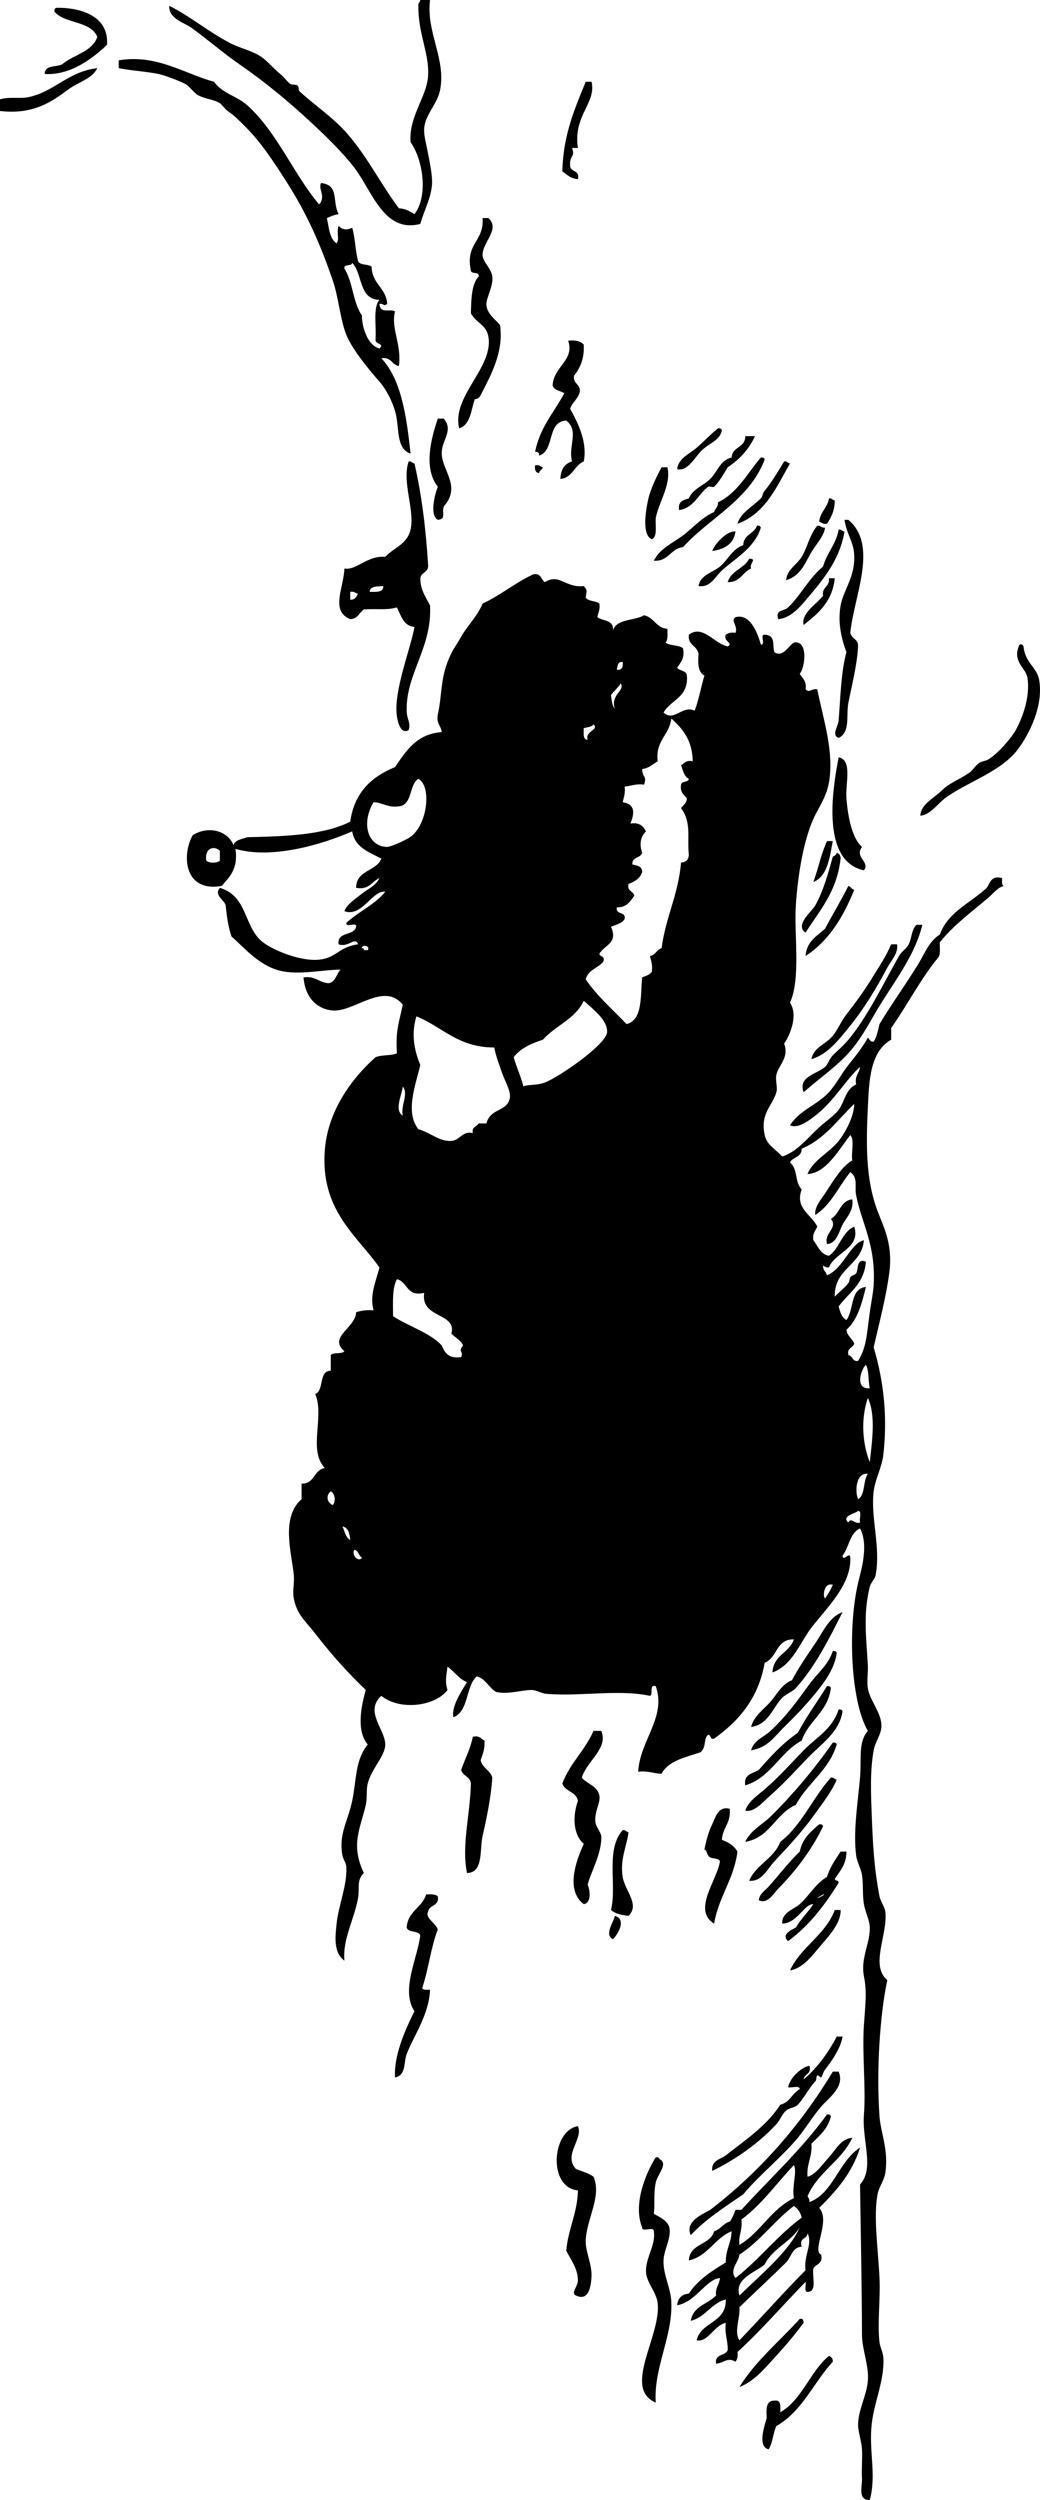 <svg xmlns="http://www.w3.org/2000/svg" viewBox="0 0 128.274 308.162"><path d="M51.84 0h1.2c-.504 4.04 2.086 7.4 1.2 11.28-.374 1.637-1.81 2.859-1.92 4.56-.058.886.239 1.8.48 3.12.102.558.583 2.685.48 3.84-.155 1.729-.943 3.042-1.44 4.8-4.515 1.183-5.953-4.115-8.16-6.96-1.419-1.83-3.38-3.762-5.28-5.521-2.929-2.71-5.53-4.875-8.88-7.2-2.048-1.422-3.752-2.936-6-4.56-.66-.477-2.773-1.075-2.64-2.64 2.503 1.234 4.685 3.105 7.44 4.56 1.22.645 2.743.958 3.84 1.68.826.543 1.575 1.503 2.4 2.16.5.398.79.853 1.2 1.2.224.19.75.037.96.24.16.155.072.568.24.72 1.619 1.46 3.277 2.625 4.8 4.08 3.033 2.898 4.939 6.997 7.44 10.32.85.03 1.366.395 1.92.72 1.662-2.128 1.14-6.565-.48-8.88-.25-3.123 1.998-5.564 2.16-8.16.172-2.761-1.228-5.145-1.2-8.64-.068-.386.227-.412.24-.719zM5.52 9.12c-.021-1.141 1.423-.816 2.16-1.2C9.054 6.734 11.323 6.443 12 4.56c-.775-2.025-4.007-1.594-5.28-3.12-.039-.279.053-.427.24-.48 2.703-.045 6.496.851 6.24 4.56-1.87 1.791-4.603 3.792-7.68 3.6zM39.36 25.2c.882-.982-.156-1.886.24-2.64 2.268.256 1.341 2.224 2.16 3.84-.561.079-.991.289-1.44.48.257 1.184.319 2.561 1.2 3.12.402-.618-.059-1.145.24-2.16.462.486.966.558 1.68.24.372 1.228.378 2.822.72 4.08.196.604 1.265.335 1.68.72.039 2.122 1.759 2.561 1.92 4.56-.477.4-.305-.021-.96 0 .08 1.327 1.329.555 1.92.96-.538 2.077.848 4.039.48 6.72-.895-.146-.929-1.151-2.16-.96 2.47 2.651 3.102 7.139 3.6 11.76-1.889-.632-1.313-3.293-1.92-5.28-.374-1.222-1.055-2.612-1.92-3.6-1.07-1.224-3.314-3.858-4.08-5.76-.771-1.915-.938-4.566-1.68-6.72-1.522-4.42-3.109-8.105-5.76-12.24-1.63-2.543-3.168-4.88-5.04-6.72-.778-.765-1.135-1.195-2.16-1.92-.405-.286-.689-.788-.96-.96-.729-.464-1.8-.506-2.64-.96-.629-.34-1.081-1.141-1.68-1.44-.77-.385-1.762-.735-2.4-.96-1.481-.523-3.678-.546-5.76-.96v-.96c4.647-.797 8.104 1.647 11.76 2.64 1.042 1.472 2.798 1.729 4.08 2.88 3.702 3.322 5.666 8.414 8.88 12.24zm3.12 7.92c1.05 1.59 1.051 4.229 2.16 5.76-.027 1.195.604 3.68 2.16 4.08.714-.691-.601-.417-.48-1.2.113-1.647-.336-3.856.48-4.8-2.584-.055-2.051-3.229-3.36-4.56-.065.495-1.063.057-.96.72zM12 8.4c-.615 1.318-2.357 1.716-3.6 2.64-1.8 1.338-4.198 3.156-8.4 2.64v-1.44c1.24-.346 2.35-.056 3.36-.24 3.281-.598 5-3.183 8.64-3.6zM72.96 10.08c.631 2.63-2.304 4.132-1.68 8.16h-.72c.43 1.154-.338.867-.24 2.16.006.874 1.25.51.96 1.68-.897-.062-1.364-.556-1.921-.96.104-4.537 1.543-7.738 2.881-11.04h.72zM59.52 26.88h.72c1.509 1.379-.75 2.974-.72 4.56.016.846 1.087 1.658 1.2 2.64.15 1.312-.838 2.704-.72 3.6.141 1.065 1.095 1.679 1.68 2.4.458 3.316-1.106 6.1-2.4 8.64-.114.223-.347.501-.72.48-.471 1.369-.525 3.155-1.92 3.6-.984-3.915 4.245-7.494 3.6-11.28-.255-1.499-1.35-1.557-2.16-2.88.045-1.794.072-3.608.96-4.56.103-.663-.895-.226-.96-.72-.73-3.37 1.672-3.608 1.44-6.48zM70.08 42c.916-.116 1.531.068 1.92.48.095 1.774-.467 2.893-1.2 3.84-.147 1.028.782.979.72 1.92-.179.941-.936 1.304-1.199 2.16 1.11 1.969 2.129 4.222 1.68 6.48-1.191.489-1.357 2.002-2.88 2.16.025-1.175.519-1.882 1.44-2.16-.533-1.805.93-3.768-.721-5.04-2.439.12-1.379 3.74-3.359 4.32.088-.408-.188-.453-.48-.48.596-3.004 2.343-4.857 3.6-7.2-.469-.331-1.264-.336-1.439-.96.076-2.311 2.74-3.083 1.918-5.52zM54 51.6h.72c1.291 1.478-.286 2.669-.24 4.32.057 2.048 2.271 3.885.48 6.24-.777.709.321 1.801-.96 1.92-1.078-.609-.316-3.29 0-4.08-1.746-2.218-.91-5.727 0-8.4zM89.04 53.04c-.208 1.195-1.521 1.589-2.4 2.4-.964.89-1.74 2.684-3.12 2.4.139-1.36 1.572-1.914 2.4-2.64.896-.786 1.708-1.653 2.64-2.4.279-.039.427.053.48.24zM93.12 53.76c-.747 1.653-1.922 2.878-3.36 3.84-.479.75-1.021 1.791-1.68 2.4-.131.121-.569-.1-.72 0-1.12.741-1.737 2.615-3.601 2.88-.174-1.054.516-1.245 1.2-1.44.496-1.188 1.789-1.566 2.64-2.4.865-.848 1.242-2.348 2.641-2.64.059-1.382 1.708-1.171 1.68-2.64h1.2zM93.84 56.4c.279-.039.427.053.48.24-1.928 5.032-6.762 7.158-10.08 10.8-1.568.192-1.74 1.78-3.601 1.68.734-1.501 2.32-2.166 3.601-3.12 1.243-.927 2.343-2.253 3.84-2.88.103-.458.517-.603.479-1.2 2.432-1.169 3.61-3.591 5.281-5.52zM96.72 56.88c.388-.068.413.227.721.24-1.69 2.949-3.065 6.214-6.48 7.44.356-1.33 1.901-2.147 2.88-3.12.224-.223.195-.626.48-.96.753-.882 1.559-2.227 2.399-3.6zM66 57.36c.502-.102.636.165.96.24-.085.315-.423.377-.479.72-.423-.058-.547-.413-.481-.96zM82.32 57.6c.49 2.124-1.031 4.224-1.44 6.24-.059.982.233 2.314-.479 2.64-1.203-.518-.812-3.244-.48-4.8.324-1.524 1.219-3.235 1.68-4.08h.719zM102.24 61.44c.388-.068.413.227.72.24-.002 1.278-.448 2.112-.96 2.88-.502.102-.636-.165-.96-.24.11-1.254 1.03-1.691 1.2-2.88zM104.16 64.08h.479c3.754 3.148.669 9.421.24 13.92.131.749 1.003.757.96 1.68-.132 2.336-.795 4.889-1.2 6.96-.297 1.521.275 3.636-1.199 4.32-.933-.335-.06-1.409 0-2.16.219-2.788.304-6.117.96-8.4-.676-1.841-1.071-3.725-.721-5.76.32-1.854 1.812-3.496 1.681-6.24-.08-1.645-.89-2.4-1.2-4.32zM93.36 64.8c.278-.039.427.053.479.24-.748 2.496-3.129 3.758-4.8 5.28-.837.762-1.405 2.152-2.88 1.92.2-1.377 1.818-1.705 2.64-2.4 1.022-.865 1.549-2.21 2.88-2.64.018-1.343 1.351-1.37 1.681-2.4zM101.76 65.04c-.122.987-.893 1.802-1.439 2.64-1.014 1.551-1.41 3.248-3.36 3.84.084-1.287 1.321-1.903 1.92-2.88.708-1.156.938-2.638 1.92-3.84.43-.03.51.294.96.24zM90.72 65.52c-.226 1.534-1.337 2.182-2.88 2.4.475-1.129 1.94-2.535 2.88-2.4z" clip-rule="evenodd" fill-rule="evenodd"/><path d="M103.44 65.28c.388-.067.413.227.72.24-.55 3.317-2.433 5.679-4.32 7.92-.999 1.186-2.211 2.739-3.84 2.88-.451-1.16.714-.974 1.2-1.44 1.593-1.529 2.595-3.644 4.319-5.04.46-1.703 1.6-2.721 1.92-4.56zM92.4 68.88c1.06-.035-.023.588.239 1.2-1.076.443-1.32 1.719-2.88 1.68.4-1.441 2.025-1.656 2.641-2.88zM102.24 71.28h.72c-.296 2.904-2.056 4.345-3.84 5.76-.342-1.434 1.568-2.554 2.399-3.6-.18-1.145.86-1.065.72-2.16zM125.76 79.44c.279-.039.428.053.48.24.195 2.034 1.642 2.57 1.92 4.08.58 3.154-1.161 6.681-2.641 8.64-1.985 2.631-5.885 3.879-8.64 5.76-1.347.92-1.942 2.188-3.36 2.4.008-1.378 1.693-2.197 2.641-3.12.96-.937 1.993-1.256 3.359-2.16.461-.305.709-.827 1.2-1.2.348-.264.817-.245 1.2-.48 1.189-.73 2.803-2.607 3.36-3.6.783-1.397 1.839-4.123 1.439-6.48-.21-1.255-1.96-1.971-.96-4.08zM103.44 93.36c1.732.311.817 3.198.96 5.04.186 2.409.719 4.952 1.92 6-.97 1.288 1.035 1.825.239 2.88-5.28-1.1-3.91-9.903-3.12-13.92z" clip-rule="evenodd" fill-rule="evenodd"/><path d="M102 103.68h.72c-.41 2.07-.638 4.323-2.399 5.04.72-1.99.84-3.13 1.68-5.04z" clip-rule="evenodd" fill-rule="evenodd"/><path d="M99.36 114.96c-1.382-.924.771-2.593 1.199-3.36 1.013-1.807 1.581-3.927 2.16-6 .214-.106.43-.211.48-.48.295.104.493.307.479.72-.44 4.04-2.58 6.39-4.32 9.12zM104.64 109.2c.315.085.378.423.721.48-1.349 3.372-3.14 6.3-6 8.16.126-1.793 1.386-2.454 2.399-3.36.94-1.78 1.97-3.47 2.88-5.28zM113.04 114h.72c-.833 3.508-3.151 6.592-5.04 9.6-1.452 2.312-2.422 4.494-4.319 6.48-1.604 1.678-3.433 2.915-5.28 4.56-.697-1.896 1.474-2.182 2.64-3.12.361-.291.495-.975.96-1.44.698-.699 1.177-1.041 1.92-1.92 2.249-2.658 4.292-6.851 6.24-10.32.306-.544.914-.873 1.2-1.44.39-.77.32-1.77.96-2.4z" clip-rule="evenodd" fill-rule="evenodd"/><path d="M110.64 116.4c.173 1.146-.724 1.985-1.199 2.88-1.376 2.586-2.881 5.096-4.801 7.44-1.2 1.466-2.599 3.285-4.56 3.84.265-1.469 1.797-1.845 2.64-2.88.599-.734 1.005-1.762 1.681-2.64 1.171-1.522 2.204-2.894 3.359-4.8.819-1.351 1.454-2.215 2.16-3.84h.72zM105.12 147.84c.227 1.327-.709 2.211-1.2 3.12-.417.771-.688 2.305-1.92 2.4-.393-1.441 1.406-1.942.48-3.12 1.1-.58 1.13-2.23 2.64-2.4zM103.92 198.72c-1.648 3.29-3.396 6.746-5.76 9.359-.415.459-1.202.717-1.68 1.2-1.182 1.196-1.662 3.29-3.841 3.601.332-1.359 1.6-2.2 2.4-3.121.811-.931 1.388-2.165 2.64-2.639.83-1.567 1.882-3.097 2.88-4.561.93-1.36 1.69-3.23 3.36-3.84zM102.72 203.52c.279-.039.428.053.48.239-.175 1.43-1.031 2.936-1.92 4.08-1.492 1.924-2.79 3.314-4.561 5.041-1.227 1.195-1.96 2.512-4.08 2.879.317-1.243 1.587-1.641 2.4-2.399 1.881-1.755 3.078-3.403 4.8-5.76 1.051-1.44 2.291-2.33 2.881-4.08zM102 207.84c.279-.039.427.054.48.24-.38 2.98-2.742 3.979-3.601 6.48-2.703 1.456-3.783 4.537-6.96 5.52-.237-1.438.959-1.441 1.68-1.92 1.461-1.66 2.944-3.295 4.801-4.56 1.082-2.04 2.41-3.83 3.6-5.76zM103.44 210.72c.278-.039.427.053.479.24-.409 2.624-2.644 4.002-4.32 5.76-1.558 1.633-2.92 3.14-4.8 4.8-.793.7-1.761 1.888-2.88 1.68.376-1.162 1.566-1.917 2.4-2.64 1.745-1.515 3.081-3.025 4.8-4.801 1.52-1.57 3.5-2.56 4.32-5.04zM74.16 213.36c.913 2.152-1.771 3.679-2.4 5.761.599.773 1.868.967 2.16 2.159.212.868-.65 2.06-.48 3.36.069.521.704 1.307.721 1.68.094 2.122-1.283 4.414-1.68 6 .322.75.467 2.254-.48 2.4-2.243-1.695-1-5.235 0-7.44-1.291-1.09-1.416-3.366-.72-5.28-.185-1.176-1.592-1.128-1.921-2.16.938-2.502 2.803-4.076 3.841-6.479h.959zM58.32 214.08c.83-.189 1.013.268 1.44.48.058 1.018-.22 1.699-.479 2.4.205.994 1.178 1.222 1.44 2.16-.154 2.421-.708 5.054-1.2 7.199-.378 1.648.145 4.529-1.92 4.561-.694-3.332.382-7.145.48-11.041-.082-.877-1.023-.896-1.2-1.68.476-1.36 1.131-2.55 1.439-4.08zM102.72 214.8c.279-.039.428.053.48.24-.961 3.199-3.59 4.73-5.04 7.439-2.521 1.078-3.163 4.037-6.24 4.561.618-1.396 2.094-2.111 3.12-3.121 2.724-2.68 5.32-5.75 7.68-9.12zM102.48 219.12c.387-.068.413.227.72.239-.547 1.362-1.553 2.642-2.4 3.84-1.717 2.431-3.26 4.086-5.28 6.24-.908.969-1.541 2.537-3.119 2.4.854-2.026 3.047-2.713 3.84-4.8 2.663-2.06 3.999-5.44 6.239-7.92zM90 222.96c.185 1.784-.885 2.314-.96 3.84.84.279 1.512.728 1.92 1.439-.456 3.464-2.31 5.53-2.88 8.88-2.732-1.656.387-5.37.72-7.68-.202-.518-1.237-.202-1.439-.72-.207-.193-.143-.658-.48-.721.189-.979.509-2.219.96-3.119.414-.83.699-2.28 2.159-1.92zM101.52 225.12c-1.332 2.781-3.262 5.379-5.52 7.68-.583.594-1.321 1.965-2.4 1.439.033-.757.771-1.203 1.2-1.68 1.154-1.283 2.432-2.964 3.84-4.32.319-1.602 1.363-2.477 2.4-3.359.28-.04.43.05.48.24zM76.8 225.6c.388-.067.413.227.72.239-.175 1.635-1.076 3.312-.72 5.521.274 1.696 2.162 3.43.72 4.8-.881-.078-1.645-.274-2.159-.72.758-3.08-.716-7.41 1.439-9.84zM104.4 228.24c.003 1.604-.805 2.396-1.44 3.36.06.261.478.163.48.479-1.715 2.766-3.652 5.309-6.24 7.2-.919-.857.489-1.417.96-1.68.62-1.06 1.493-1.867 2.16-2.88-1.15-.026-1.967 2.351-3.84 2.399-.063-1.416 1.404-1.721 2.159-2.399 1.171-1.053 1.96-2.533 3.36-3.36.378-1.222 1.054-2.146 1.68-3.12h.72zm-2.88 5.28c-1.877 1.1.69-.12 0 0zM54 233.76c.221 1.261-1.098.982-1.2 1.92-.413.711.942 1.358 1.2 2.16-.858 2.182-1.149 4.931-1.92 7.199.074.326.601.199.96.24-.13 3.083-1.974 5.573-2.88 7.92-.391 1.012-.037 2.632-1.44 2.88-.161-2.739 1.276-5.91 2.4-8.16-1.727-2.596.383-6.537.72-9.359-.247-.633-1.483-.277-1.68-.96.127-2.033 1.9-2.419 2.4-4.08.592-.03 1.156-.04 1.44.24zM103.68 235.44c.061 1.55-1.349 3.104-2.399 4.32-1.025 1.187-2.188 2.869-3.84 3.12 1.372-2.948 4.329-4.311 5.52-7.44h.72zM75.84 236.16c1.52.451.306 2.35-.24 2.88-1.106-.55.078-2.1.24-2.88zM103.92 251.04c-.203 1.396-1.321 2.987-2.16 4.08-.23.301-.308.751-.479.96-.06.073-.364-.353-.48-.239-.177.172-.048.545-.24.72-.533.485-1.548 2.277-2.159 2.88-.41.404-1.016.354-1.44.72-.54.465-.708 1.15-1.2 1.681-2.153 2.318-4.989 4.34-7.92 5.76-.124-1.324 1.002-1.398 1.68-1.92 2.419-1.901 5.021-3.619 6.721-6.24 1.17-.27 1.464-1.416 2.399-1.92-.029-.53-1.018-.103-1.439-.24.29-1.357 1.859-2.556 2.64-2.64.268 1.067-.635.965-.72 1.68 1.688-1.433 2.999-3.241 4.08-5.28h.72zM103.44 255.36c.789 1.87-1.161 3.17-2.16 4.32-1.041 1.197-1.913 2.683-2.88 3.84-2.095 2.507-4.734 4.566-6.721 6.96-2.275 1.564-4.625 3.055-6.479 5.04-.747-1.632 1.312-2.525 2.399-3.12 6.062-4.658 11.09-10.351 15.12-17.04h.72zM71.28 262.08c.704 1.574-1.86 3.548-.24 5.28.729.311 1.583.496 2.16.96 1.059 2.43-.866 5.167-.96 7.92-.041 1.186.785 2.997.72 4.32-.048.963-.229 3.199-1.92 2.399-.686-.286.249-1.094.24-1.92-.017-1.427-.962-2.636-1.44-3.6.238-2.723 1.369-4.552 1.44-7.44-3.721-.33-3.253-7.37 0-7.92zM81.36 266.16c1.105.544-.267 1.852-.48 2.88-.301 1.45-.077 2.746-.24 3.841.747.452 1.634.766 1.92 1.68.259 1.388-.677 2.71-.72 4.08-.055 1.748.881 3.375.96 5.04.206 4.337-2.195 8.118-1.92 12.479-4.134-1.766.669-8.216.24-12.24-.146-1.368-1.374-2.548-1.44-3.84-.089-1.75 1.236-3.336.96-5.04.04-.679-1.479.2-1.439-.479-1.146-2.83.428-6.653 1.68-8.641.278-.04.426.05.479.24zM98.64 285.84c.408-.089.453.187.48.479-1.101 1.511-2.338 2.941-3.601 4.32-1.214 1.326-2.51 2.909-4.319 3.6 2.021-3.26 4.938-5.62 7.44-8.4zM102.24 290.4c.295.104.492.307.479.72-2.382 2.579-3.781 6.139-6.96 7.92-.414.866-.448 2.112-.96 2.88-1.415-.339-.489-2.946-.24-3.84-.041-1.081-.116-2.197.96-2.16.86-.139.73.711.721 1.44 2.724-1.6 3.652-4.99 5.999-6.96zM50.4 56.88c.388-.068.413.227.72.24.882 3.837 1.407 8.033 1.68 12.48.109.988-.859.9-.96 1.68.012 1.508.711 2.33 1.2 3.36.278 5.184-2.984 8.401-2.88 12.96.027 1.185.534 1.412.24 2.4-1.027.581-1.353-1.131-1.44-1.68-.481-3.029 1.708-8.389 2.16-11.04-1.389-.131-1.639-1.401-2.16-2.4-1.433.363-2.222.124-4.08.24-.572.387-.741 1.179-1.68 1.2-2.502-.98-.781-3.967-.72-6.24 1.503.257 2.812-1.634 5.04-1.44 1.026-1.126 2.702-1.526 3.12-3.36.552-2.426-1.097-5.809-.24-8.4zm-4.8 16.08c.791-.009 1.698.098 1.68-.72-.731.069-1.638-.038-1.68.72zm-2.4.96c.601.041.751-.369.96-.72-.325-.075-.458-.341-.96-.24v.96z" clip-rule="evenodd" fill-rule="evenodd"/><path d="M44.16 116.4c-.343-1.02-1.164.451-2.4 0-.192-1.632 1.904-.976 2.16-2.16.108-.668-1.308.188-1.2-.48 1.485-1.395 3.521-2.238 4.8-3.84-1.608-.222-2.863 3.184-5.04 2.4.255-.808 1.402-1.562 2.16-2.16.778-.613 1.718-.985 2.16-1.92-.955.405-1.229 1.491-2.88 1.2.026-2.214 2.476-2.004 3.12-3.6-1.519-.801-3.273-1.367-3.6-3.36-3.759 1.645-9.93 3.458-14.4 2.16.366 2.445-.723 3.437-1.68 4.56-4.582.833-5.002-3.671-3.6-6.24 1.894-1.203 4.27-.603 5.04 1.2.22-.66 1.056-.704 1.68-.96 4.771-.108 9.493-.267 12.72-1.92.498-3.582 2.62-5.54 5.52-6.72 1.372-1.988 2.638-4.082 5.76-4.32-.081-.799-.695-1.064-.48-2.16.488-2.138.339-4.283 1.2-6.48.631-1.61.94-1.804 1.68-3.12.747-1.33 2.025-2.545 2.64-4.08 2.246-1.034 3.996-2.564 6.24-3.6 1.004-.204.95.65 1.44.96 1.799-1.133 2.526.75 4.8.48.503.586.344.512.24 1.44.334.465 1.242.358 1.68.72.14.779-.164 1.117-.24 1.68.689.511 2.102.298 1.92 1.68.397-1.523 2.635-1.206 3.841-1.92 1.239.281 1.48 1.559 2.88 1.68-.003.637.091 1.371-.24 1.68.518.442 1.661.259 2.16.72.261 1.301-.339 1.741-.721 2.4.309.413 1.143.297 1.2.96.224 2.704-1.992 2.967-2.88 4.56 1.363 1.176 2.275-.95 3.84-.24.513-1.328.779-2.901 1.2-4.32-.736-.383-.84-1.4-.72-2.64-.122-1.079-1.357-1.043-1.2-2.4 1.716-1.306 3.165 1.136 4.8 1.44.779-.416-.623-.628-.24-1.44.279-.201.644-.316 1.2-.24.337-.84-.673-1.537 0-1.92 1.729-.484 2.678 1.769 3.12 3.36.668.108-.188-1.308.48-1.2 1.451.042.896 1.462 1.199 2.16 1.044.68 1.709-.763 2.4-1.2 1.82-.339 1.37 3.191.72 3.84.306.575.877.884.721 1.92.501.523.685-.12 1.439 0 .774 3.825 2.105 7.75 1.44 11.52-.351 1.987-1.475 3.263-2.16 5.04-1.071 2.775-1.67 6.415-1.92 10.08-.238 3.495.637 8.991-.72 12 1.005 1.494.071 3.889-.721 5.04.643 1.744-.691 2.644-.96 3.84-.156.696.184 1.54 0 2.16-.517 1.751-2.021 2.592-1.439 5.28.262 1.21 1.262 1.667 2.16 2.64 1.879-.622 3.033-2.199 4.56-3.6.783-.719 1.859-1.443 2.4-2.16.738-.98.857-2.562 2.159-3.12-.215-1.095.4-1.36.48-2.16-1.64 1.408-3.224 4.248-5.521 6-.812.62-2.082 1.63-3.119 1.2 1.128-1.85 3.384-2.529 4.8-4.08.892-.978 1.538-2.275 2.399-3.36.852-1.073 1.741-2.151 2.4-3.36.244.156.248.552.72.48.391-.569.532-1.388.721-2.16 1.51-2.522 3.229-4.866 4.8-7.44.78-1.279 1.317-2.785 2.64-3.6.976-2.705 3.57-3.789 5.521-5.52.733-.466.529-1.87 2.159-1.44.021.38-.115.916.24.96-.762.168-1.293.902-1.92 1.44-1.891 1.621-4.364 3.438-6 5.52-.028.691.131 1.571-.24 1.92-2.162 2.638-3.773 5.826-5.76 8.64v1.44c-2.632 1.488-2.724 5.124-2.88 8.4-.21 4.401-.284 8.81 1.2 12.72.801 2.11 1.916 4.131 1.439 7.681-.395 2.944-1.209 6.025-1.92 9.119 1.333 4.464 1.687 8.822 1.2 13.2-.179 1.606-1.014 3.034-1.2 4.56-.396 3.248.902 6.906.24 10.32-.101.521-.592.919-.72 1.44-.813 3.303-.452 6.015-.24 9.6.058.98-.141 1.997 0 2.88.246 1.547 1.617 2.951 1.68 4.561.043 1.087-.766 2.045-.96 3.119-.468 2.596-.33 5.457-.24 7.921.124 3.354.277 6.546.961 10.08.103.53.65 1.312.72 1.92.318 2.8-1.922 6.583.24 8.399-.899 4.227-1.367 11.117-.96 16.801.145 2.026 1.135 4.088.72 6.96-.133.914-.792 1.733-.96 2.64-.525 2.833.073 6.739.24 10.32.125 2.688-.278 5.639 0 7.92.076.628.447 1.274.479 1.92.142 2.813-1.132 5.4-1.44 8.16-.372 3.332.611 6.288-.239 9.359-1.536.076-.905-1.792-.96-2.64-.07-1.077.065-2.634 0-3.601-.076-1.114-.503-2.193-.48-3.119.044-1.805 1.029-3.449 1.2-5.28.179-1.909-.713-3.794-.72-5.76-.021-5.632-.147-12.511-.24-18.48 1.824-2.026.219-5.371.479-8.64.26-3.247-.241-7.435 0-11.04.178-2.646.386-4.028 0-6-.436-2.229.762-4 .721-6-.02-.93-.545-1.853-.721-2.88-.2-1.177-.063-2.497-.239-3.6-.128-.801-.615-1.586-.721-2.4-.378-2.934.189-6.361.48-9.6.208-2.318-.266-4.322.96-5.761-2.132-3.685-2.492-12.724-1.2-18.239.347-1.479 1.355-4.625.24-6.721-1.27.57-1.348 2.332-2.16 3.359.066.843.895-.602.96.24.154 3.348-2.985 6.271-4.8 8.641-1.393 1.817-2.333 4.629-4.8 5.52.089-2.15 2.084-2.395 2.64-4.08-2.215-.055-2.032 2.287-3.6 2.881-.776 4.424-3.211 7.189-6.24 9.359-.532.133-.342-.458-.72-.48-.611.385-.176 1.495-.96 2.16-1.852.629-3.941 1.02-4.801 2.641-1.021-.018-1.678-.402-2.88-.24.179-3.816 3.533-6.764 2.16-10.561-.87-.229-.244 1.037-.72 1.201-3.772-.824-8.596.094-12.721-.24-.718-.059-1.238-.492-1.92-.48-1.271.021-2.924.58-4.319.24-.927-.514-1.262-1.618-2.4-1.92-1.389 1.251-.953 4.326-2.88 5.04-.25-1.343.965-3.157 1.68-4.32-1.007-.433-1.567-1.313-2.4-1.92-.136 1.132-.346 1.818 0 2.88-1.537 2.037-5.917 2.561-8.16.721-2.134 1.904.486 4.154.48 6-.004 1.428-1.674 2.917-2.16 4.799-.201.779-.04 1.768-.24 2.641-.677 2.958-1.907 4.893-.24 8.4-.931.894-.493 1.907-.72 3.119-.516 2.758-1.913 5.046-1.68 7.681-1.404-1.021-1.11-3.107-.96-4.561.234-2.264 1.305-4.688 1.2-6.96-.026-.559-.392-.951-.48-1.439-.486-2.678.643-4.091 1.2-6.721.532-2.512.354-5.07 1.92-6.959-1.41-1.665-.837-4.658-.24-6.721-2.178-2.088-4.108-4.211-6.24-6.96-1.182-1.523-2.262-2.338-2.64-4.319-.183-.959.093-1.864 0-2.881-.241-2.625-1.65-7.103.96-9.359v-1.92c1.653.053 1.47-1.73 2.88-1.92-2.131-2.197-.004-6.37-1.2-9.121 1.153-.446.362-2.838 1.92-2.879v-1.92c.32-.4 1.36-.081 1.68-.48-2.05-1.761 1.403-2.875 1.44-4.801.598-.201 1.286-.313 2.16-.239-.521-1.944.311-3.585.72-5.28-2.731-3.928-7.381-7.069-6.72-14.64.413-4.729 3.316-8.682 6.24-11.28.725-.315 1.916-.165 2.64-.48-.182-2.93.264-3.748.72-6-2.328-2.864-5.989.927-8.64.72-1.822-.143-3.397-1.478-3.6-4.08 1.495-.215 1.899.661 3.12.72.859-.18.93-1.15 1.44-1.68-1.981.005-4.711.615-6.96.24-2.945-.492-4.857-2.924-6.48-4.32-.4-1.121-.58-2.461-.72-3.84-.198-.728-1.478-1.227-.72-2.16 3.356 1.005 2.942 4.529 5.04 6.48 1.092 1.015 4.402 2.438 6.72 2.4 2.593-.04 2.691-1.55 5.281-1.92zm31.92-33.84c.632.072.787-.333.72-.96-.633-.073-.619.501-.72.96zm-.72 3.12c.093.627.123 1.317.479 1.68-.6-1.727 1.301-2.21.72-3.12-.332.546-.83.929-1.199 1.44zm5.76 8.16c-.606.354-1.072.848-1.92.96.041 1.123.617.797.24 1.92-1.022-.142-1.588.173-2.4.24.105.825-.095 1.345-.24 1.92 1.563.261 1.47 1.331.96 2.64 1.145-.185 1.581.339 1.92.96-.664.644-.854 1.538-.479 2.64-.179.701-1.296.464-1.2 1.44.584.135 1.234.205 1.2.96-.268.772-.919 1.161-1.681 1.44-.208.929.587.854.721 1.44-.504.696-.923 1.478-2.16 1.44-.189.989 1.149.451.96 1.44-.319.561-1.072.688-1.68.96.916 2.088-.818 2.184-1.44 3.36.104.376.755.205.48.96-.662.778-1.872 1.008-2.16 2.16 1.426 2.094 3.327 3.712 5.04 5.52 2.02-.541 1.693-3.426 1.92-5.76.446-.194.97-.311 1.2-.72.104-.825-.095-1.345-.24-1.92.704-.096.812-.788 1.439-.96.502-3.819 2.061-6.58 2.4-10.56.61-.029.931-.349.96-.96-.229-2.216.36-3.916-.96-5.76.28-.36.693-.587.72-1.2-.366-.434-.864-.735-.72-1.68.066-.494.895-.226.96-.72-.601-.28-.713-1.047-.96-1.68.427-.213.61-.67 1.44-.48-.041-2.6-1.253-4.027-2.641-5.28-.226 2.093-1.977 2.662-1.679 5.28zM72 89.76c.004.637-.133 1.413.48 1.44-.371-1.104 1.487-1.214.72-1.92-.204.357-.772.347-1.2.48zm-22.56 9.6c-1.573.292-2.145-.415-3.36-.48-1.56 2.593-.736 5.479 1.68 5.52.348.006 2.466-.852 3.12-1.44 1.913-1.721 2.302-6.107.72-6.96-1.124.715-.731 2.949-2.16 3.36zm-24 6.72c.32.342 1.36.342 1.68 0v-1.2c-.742-.72-1.913-.31-1.68 1.2zm19.44 11.04h.48c.374-.591-.815-.706-.72-.24.147.01.284.04.24.24zm22.08 11.04c-1.452.468-2.775 1.065-3.6 2.16.348 1.252.873 2.328 1.2 3.6.532-.266 1.592-.084 2.64-.48 1.688-.638 7.618-4.679 7.68-6.24.057-1.436-1.673-2.763-2.88-3.84-1.028 2.25-3.502 3.06-5.04 4.8zm-15.12 3.12c-.595 2.552-1.896 5.773-.24 7.92 1.476.392 2.591 1.543 4.08 1.44 1.029-.071 1.367-1.293 2.64-.96-.167-.807.494-.787.72-1.2H60c.48-1.931 2.548-1.397 2.88-3.12.163-.844-.605-2.1-.96-3.12-.384-1.108-.746-2.029-.96-3.12-4.481.001-6.408-2.552-9.6-3.84-.664 2.17-.273 4.17.48 6zm-2.16 6.24c-.273-1.321.741-2.608 0-3.6-.083.98-1.104 2.95 0 3.6zm53.76 23.52c.184.695.379 1.38.96 1.68.936-1.225.437-3.884 2.399-4.08-.492 2.068-1.045 4.074-2.399 5.279.092.788.701 1.059.96 1.681-.134.586-.929.511-.721 1.44.566.073.447.833 1.2.719 1.051-1.703 1.065-3.277 1.44-6 .143-1.039.425-2.394.479-3.359.281-4.932-1.449-7.517-2.16-11.04-.223-1.108.284-2.147-.72-2.88-1.437 1.763-2.362 4.037-4.32 5.28-.132-.978.735-1.934 1.2-2.64.972-1.475 2.021-3.305 3.36-4.08-.154-.966.312-2.552-.24-3.12-1.425 1.79-2.963 4.697-5.28 4.8.66-1.704 2.71-2.646 3.841-4.08 1.019-1.293 1.93-3.249 1.92-4.56-2.052 1.949-3.659 4.341-6.48 5.52.026 1.065-1.09.99-1.439 1.68 1.059 1 .487 2.198 1.439 3.36-.874 2.295 1.235 3.088 1.92 4.56-.201.519-.621.819-.479 1.68.571.708.842 1.718 1.92 1.92 1.333-.907 1.569-2.911 3.12-3.6.857 2.648-2.404 3.174-3.12 5.04-.331.011-.527-.113-.721-.24-.036.598.378.743.48 1.2 2.011-.791 2.898-3.979 4.56-4.32-.319 3.2-3.66 3.379-3.6 6.959.646-.682 1.135-.996 1.68-1.68.143-.179.128-.554.24-.72.137-.201.601-.312.72-.479.313-.438-.018-1.924 1.2-1.44-.2 2.76-2.11 3.81-3.36 5.52zm-54.96 1.2c1.927 1.273 4.434 1.967 6 3.6.378.902.865 1.695 2.4 1.44.338-.744-.451-.631.24-1.44-.305-.654-.963-.957-1.44-1.439.674-2.656-3.838-1.819-3.36-5.04-2.211.532-2.006-1.354-3.36-1.68-.603 1.08-.483 2.88-.48 4.56zm58.8 8.88c-.216-.904-.071-2.169-.48-2.881-.64.56-1.39 3.09.48 2.88zm0 9.12c.285-2.623.757-5.83-.24-7.92-.85 2.47-.72 5.52.24 7.92zm-1.44 4.56c.908-.533.592-2.289 1.2-3.12-1.49-.2-1.61 2.22-1.2 3.12zm-64.8.72c.418-.415.266-1.483-.24-1.681-.62.45-.501 1.38.24 1.68zm63.6 2.16c.296-.729.825.26 1.44 0-.138-.423.29-1.41-.24-1.44-.36.37-2.1.6-1.2 1.44zm-61.44 2.16c-.095-.784-.208-1.551-.96-1.68.272.61.399 1.36.96 1.68zm1.44 2.16c-.423-.217-.396-.883-.96-.959-.342.84.673 1.54.96.96zm57.12 5.04c.371-.51.69-1.07.96-1.681-1.1-.37-1.27 1.43-.96 1.68z" clip-rule="evenodd" fill-rule="evenodd"/><path d="M102 260.64c.279-.039.427.053.48.24-.365 1.555-1.432 2.408-2.4 3.359.133 1.652-.612 2.428-.48 4.08.953-.225 1.767-1.438 2.641-2.4.835-.919 1.501-2.314 2.88-2.399-1.35 2.891-4.253 4.227-5.521 7.2.127.192.251.39.24.72 2.937-1.085 3.568-4.988 6.24-6.72-.983 3.176-2.959 5.36-5.04 7.439 1.461 1.599-.96 5.281.24 5.76.259 1.14-.613 1.147-.96 1.681-.168.952.418 2.658-.48 2.88-.807.246-.373-.746-.479-1.2-2.817 2.862-5.421 5.939-8.4 8.64.076.557-.038.922-.24 1.2-1.004-.603-1.422.17-2.399.24-.204-1.244 1.158-.921 1.439-1.68.017-1.216-.412-1.987-.24-3.36-1.506.359-2.194 2.459-3.6 2.16.548-2.332 3.67-2.09 3.6-5.04-1.838.481-2.466 2.174-4.319 2.64.267-1.813 2.098-2.062 3.12-3.12-.127-1.007.419-1.34.479-2.159-1.756.166-2.959 2.959-5.28 3.359.088-.873.567-1.353 1.44-1.439 1.104-1.697 2.824-2.776 4.56-3.84-.036-1.558.666-2.375.721-3.841-2.109.851-2.883 3.038-5.28 3.601.099-2.142 2.628-1.853 3.12-3.601.803-.237 1.117-.962 1.92-1.199.347-.373.505-.936.72-1.44h.721c3.546-3.89 7.434-7.44 10.557-11.76zM91.44 273.6c.183 1.303-.381 1.859-.24 3.12 2.623-1.537 3.895-4.425 6.72-5.761-.271-1.478.433-3.238 0-4.079-2.151 2.25-3.949 4.85-6.48 6.72zm-.24 4.32c-.075.896-1.296 1.892-.48 2.881 2.926-2.275 5.167-5.234 8.16-7.44-.147-.652-.476-1.124-.96-1.44-2.418 1.82-4.146 4.33-6.72 6zm3.12 1.2c-1.203 1.035-3.759 1.736-3.12 3.84 2.588-2.532 6.116-5.402 7.439-8.399-1.127 1.83-3.335 2.58-4.319 4.56zm4.56-2.16c-1.133-.021-1.315 1.325-1.92 1.921-1.939 1.909-3.854 3.68-5.76 5.52.131 1.338-.714 2.958 0 4.08 2.748-2.853 5.369-5.831 8.16-8.64-.287-1.732.926-3.228.239-4.561-.023.78-1.086.51-.719 1.68z" clip-rule="evenodd" fill-rule="evenodd"/></svg>
